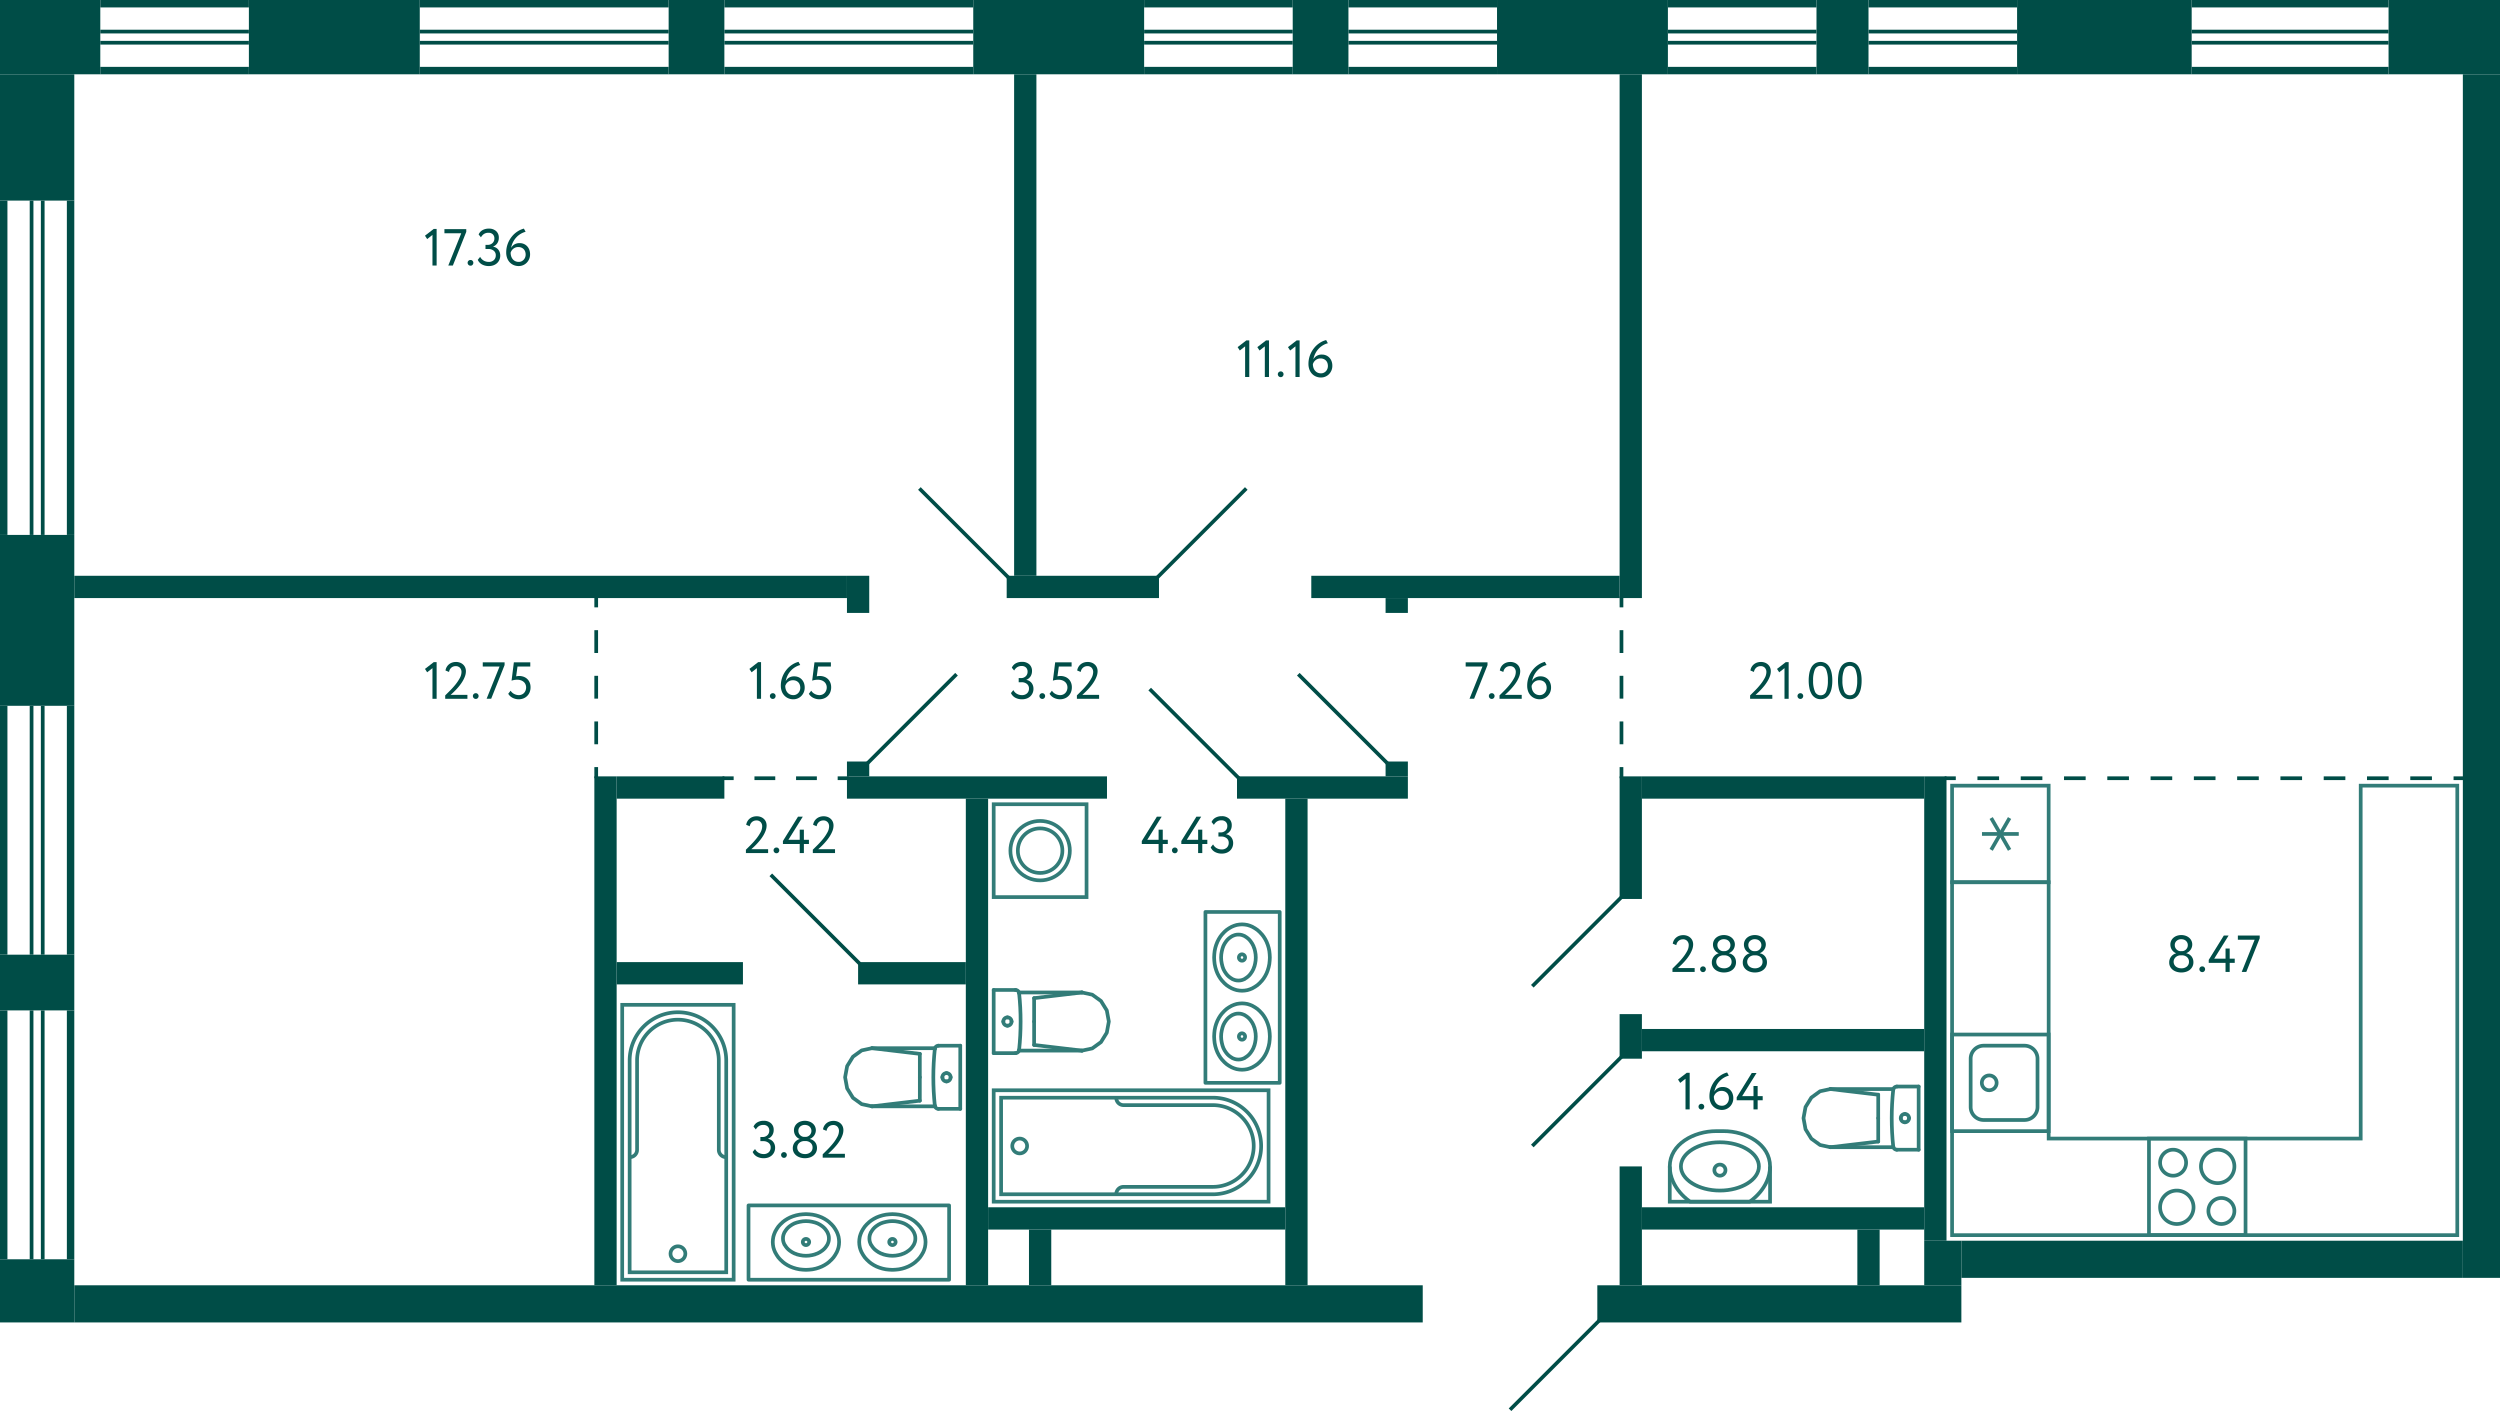 <svg xmlns="http://www.w3.org/2000/svg" width="673" height="380" viewBox="0 0 673 380">
  <title>C-9_5-10fl_4</title>
  <g id="Слой_2" data-name="Слой 2">
    <g id="C-9_5-10fl_4">
      <g id="sant">
        <g>
          <rect x="578.5" y="306.5" width="26" height="26" transform="translate(911 -272) rotate(90)" fill="none" stroke="#327c78" stroke-miterlimit="10"/>
          <path d="M585,310a3,3,0,1,1-3,3,3,3,0,0,1,3-3m0-1a4,4,0,1,0,4,4,4,4,0,0,0-4-4Z" fill="#327c78"/>
          <path d="M598,323a3,3,0,1,1-3,3,3,3,0,0,1,3-3m0-1a4,4,0,1,0,4,4,4,4,0,0,0-4-4Z" fill="#327c78"/>
          <path d="M597,310a4,4,0,1,1-4,4,4,4,0,0,1,4-4m0-1a5,5,0,1,0,5,5,5,5,0,0,0-5-5Z" fill="#327c78"/>
          <path d="M586,321a4,4,0,1,1-4,4,4,4,0,0,1,4-4m0-1a5,5,0,1,0,5,5,5,5,0,0,0-5-5Z" fill="#327c78"/>
        </g>
        <g>
          <rect x="525.5" y="278.5" width="26" height="26" transform="translate(830.001 -247) rotate(90)" fill="none" stroke="#327c78" stroke-miterlimit="10"/>
          <path d="M534,281v1h11a3,3,0,0,1,3,3v13a3,3,0,0,1-3,3H534a3,3,0,0,1-3-3V285a3,3,0,0,1,3-3v-1m0,0a4,4,0,0,0-4,4v13a4,4,0,0,0,4,4h11a4,4,0,0,0,4-4V285a4,4,0,0,0-4-4Z" fill="#327c78"/>
          <circle cx="535.5" cy="291.5" r="2" fill="none" stroke="#327c78" stroke-miterlimit="10"/>
        </g>
        <g>
          <rect x="525.5" y="211.5" width="26" height="26" transform="translate(314 763) rotate(-90)" fill="none" stroke="#327c78" stroke-miterlimit="10"/>
          <line x1="536.025" y1="220.214" x2="540.975" y2="228.787" fill="none" stroke="#327c78" stroke-miterlimit="10"/>
          <line x1="536.025" y1="228.787" x2="540.975" y2="220.214" fill="none" stroke="#327c78" stroke-miterlimit="10"/>
          <line x1="543.45" y1="224.5" x2="533.55" y2="224.5" fill="none" stroke="#327c78" stroke-miterlimit="10"/>
        </g>
        <g>
          <line x1="505.617" y1="301" x2="505.617" y2="294.697" fill="none" stroke="#327c78" stroke-linecap="round" stroke-linejoin="round"/>
          <line x1="516.5" y1="292.5" x2="510.635" y2="292.5" fill="none" stroke="#327c78" stroke-linecap="round" stroke-linejoin="round"/>
          <polyline points="492.729 293.174 489.963 293.769 487.617 295.466 486.05 298.005 485.5 301 486.05 303.995 487.617 306.534 489.963 308.231 492.729 308.826" fill="none" stroke="#327c78" stroke-linecap="round" stroke-linejoin="round"/>
          <line x1="516.5" y1="309.5" x2="510.635" y2="309.5" fill="none" stroke="#327c78" stroke-linecap="round" stroke-linejoin="round"/>
          <polyline points="510.635 292.5 510.455 292.516 510.282 292.565 510.12 292.645 509.976 292.752 509.853 292.884 509.756 293.036 509.689 293.203 509.653 293.379" fill="none" stroke="#327c78" stroke-linecap="round" stroke-linejoin="round"/>
          <line x1="509.698" y1="308.826" x2="492.729" y2="308.826" fill="none" stroke="#327c78" stroke-linecap="round" stroke-linejoin="round"/>
          <polyline points="509.653 293.379 509.478 295.279 509.353 297.182 509.277 299.088 509.252 300.996 509.277 302.903 509.352 304.809 509.477 306.712 509.652 308.612" fill="none" stroke="#327c78" stroke-linecap="round" stroke-linejoin="round"/>
          <line x1="492.75" y1="293.174" x2="505.617" y2="294.697" fill="none" stroke="#327c78" stroke-linecap="round" stroke-linejoin="round"/>
          <line x1="492.75" y1="308.826" x2="505.617" y2="307.303" fill="none" stroke="#327c78" stroke-linecap="round" stroke-linejoin="round"/>
          <line x1="505.617" y1="301" x2="505.617" y2="307.303" fill="none" stroke="#327c78" stroke-linecap="round" stroke-linejoin="round"/>
          <line x1="509.689" y1="293.174" x2="492.729" y2="293.174" fill="none" stroke="#327c78" stroke-linecap="round" stroke-linejoin="round"/>
          <polyline points="509.652 308.612 509.687 308.79 509.753 308.958 509.85 309.112 509.972 309.245 510.117 309.354 510.28 309.434 510.454 309.483 510.635 309.5" fill="none" stroke="#327c78" stroke-linecap="round" stroke-linejoin="round"/>
          <line x1="516.5" y1="292.5" x2="516.5" y2="309.5" fill="none" stroke="#327c78" stroke-linecap="round" stroke-linejoin="round"/>
          <path d="M511.691,301a1.113,1.113,0,0,0,1.108,1.118" fill="none" stroke="#327c78" stroke-linecap="round" stroke-linejoin="round"/>
          <path d="M512.8,299.882A1.113,1.113,0,0,0,511.691,301" fill="none" stroke="#327c78" stroke-linecap="round" stroke-linejoin="round"/>
          <path d="M513.906,301a1.112,1.112,0,0,0-1.107-1.118" fill="none" stroke="#327c78" stroke-linecap="round" stroke-linejoin="round"/>
          <path d="M512.8,302.118A1.112,1.112,0,0,0,513.906,301" fill="none" stroke="#327c78" stroke-linecap="round" stroke-linejoin="round"/>
        </g>
        <g>
          <rect x="267.5" y="216.5" width="25" height="25" fill="none" stroke="#327c78" stroke-miterlimit="10"/>
          <circle cx="280" cy="229" r="8" fill="none" stroke="#327c78" stroke-miterlimit="10"/>
          <circle cx="280" cy="229" r="6" fill="none" stroke="#327c78" stroke-miterlimit="10"/>
        </g>
        <g>
          <circle cx="182.5" cy="337.5" r="2" fill="none" stroke="#327c78" stroke-miterlimit="10"/>
          <path d="M169.5,311.5a1.959,1.959,0,0,0,2-2v-24a11,11,0,0,1,11-11h0a11,11,0,0,1,11,11v24a1.959,1.959,0,0,0,2,2" fill="none" stroke="#327c78" stroke-miterlimit="10"/>
          <rect x="167.5" y="270.5" width="30" height="74" fill="none" stroke="#327c78" stroke-miterlimit="10"/>
          <path d="M182.5,272.5h0a13,13,0,0,1,13,13v57a0,0,0,0,1,0,0h-26a0,0,0,0,1,0,0v-57a13,13,0,0,1,13-13Z" fill="none" stroke="#327c78" stroke-miterlimit="10"/>
        </g>
        <g>
          <circle cx="274.5" cy="308.5" r="2" fill="none" stroke="#327c78" stroke-miterlimit="10"/>
          <path d="M300.5,295.5a1.959,1.959,0,0,0,2,2h24a11,11,0,0,1,11,11h0a11,11,0,0,1-11,11h-24a1.959,1.959,0,0,0-2,2" fill="none" stroke="#327c78" stroke-miterlimit="10"/>
          <rect x="289.5" y="271.5" width="30" height="74" transform="translate(613 4) rotate(90)" fill="none" stroke="#327c78" stroke-miterlimit="10"/>
          <path d="M304.5,273.5h0a13,13,0,0,1,13,13v57a0,0,0,0,1,0,0h-26a0,0,0,0,1,0,0v-57A13,13,0,0,1,304.5,273.5Z" transform="translate(613 4) rotate(90)" fill="none" stroke="#327c78" stroke-miterlimit="10"/>
        </g>
        <polygon points="661.5 332.5 525.5 332.5 525.5 237.5 551.5 237.5 551.5 306.5 635.5 306.5 635.5 211.5 661.5 211.5 661.5 306.5 661.5 306.5 661.5 332.5" fill="none" stroke="#327c78" stroke-miterlimit="10" fill-rule="evenodd"/>
        <g>
          <line x1="278.383" y1="275" x2="278.383" y2="281.303" fill="none" stroke="#327c78" stroke-linecap="round" stroke-linejoin="round"/>
          <line x1="267.5" y1="283.5" x2="273.365" y2="283.5" fill="none" stroke="#327c78" stroke-linecap="round" stroke-linejoin="round"/>
          <polyline points="291.271 282.826 294.037 282.231 296.383 280.534 297.95 277.995 298.5 275 297.95 272.005 296.383 269.466 294.037 267.769 291.271 267.174" fill="none" stroke="#327c78" stroke-linecap="round" stroke-linejoin="round"/>
          <line x1="267.5" y1="266.5" x2="273.365" y2="266.5" fill="none" stroke="#327c78" stroke-linecap="round" stroke-linejoin="round"/>
          <polyline points="273.365 283.5 273.545 283.484 273.718 283.435 273.88 283.355 274.024 283.248 274.147 283.116 274.244 282.964 274.311 282.797 274.347 282.621" fill="none" stroke="#327c78" stroke-linecap="round" stroke-linejoin="round"/>
          <line x1="274.302" y1="267.174" x2="291.271" y2="267.174" fill="none" stroke="#327c78" stroke-linecap="round" stroke-linejoin="round"/>
          <polyline points="274.347 282.621 274.522 280.721 274.647 278.818 274.722 276.912 274.748 275.004 274.723 273.097 274.648 271.191 274.523 269.288 274.348 267.388" fill="none" stroke="#327c78" stroke-linecap="round" stroke-linejoin="round"/>
          <line x1="291.25" y1="282.826" x2="278.383" y2="281.303" fill="none" stroke="#327c78" stroke-linecap="round" stroke-linejoin="round"/>
          <line x1="291.25" y1="267.174" x2="278.383" y2="268.697" fill="none" stroke="#327c78" stroke-linecap="round" stroke-linejoin="round"/>
          <line x1="278.383" y1="275" x2="278.383" y2="268.697" fill="none" stroke="#327c78" stroke-linecap="round" stroke-linejoin="round"/>
          <line x1="274.311" y1="282.826" x2="291.271" y2="282.826" fill="none" stroke="#327c78" stroke-linecap="round" stroke-linejoin="round"/>
          <polyline points="274.348 267.388 274.313 267.21 274.247 267.042 274.15 266.888 274.028 266.755 273.883 266.646 273.72 266.566 273.546 266.517 273.365 266.5" fill="none" stroke="#327c78" stroke-linecap="round" stroke-linejoin="round"/>
          <line x1="267.5" y1="283.5" x2="267.5" y2="266.5" fill="none" stroke="#327c78" stroke-linecap="round" stroke-linejoin="round"/>
          <path d="M272.309,275a1.113,1.113,0,0,0-1.108-1.118" fill="none" stroke="#327c78" stroke-linecap="round" stroke-linejoin="round"/>
          <path d="M271.2,276.118A1.113,1.113,0,0,0,272.309,275" fill="none" stroke="#327c78" stroke-linecap="round" stroke-linejoin="round"/>
          <path d="M270.094,275a1.112,1.112,0,0,0,1.107,1.118" fill="none" stroke="#327c78" stroke-linecap="round" stroke-linejoin="round"/>
          <path d="M271.2,273.882A1.112,1.112,0,0,0,270.094,275" fill="none" stroke="#327c78" stroke-linecap="round" stroke-linejoin="round"/>
        </g>
        <g>
          <line x1="247.617" y1="290" x2="247.617" y2="296.303" fill="none" stroke="#327c78" stroke-linecap="round" stroke-linejoin="round"/>
          <line x1="258.5" y1="298.5" x2="252.635" y2="298.5" fill="none" stroke="#327c78" stroke-linecap="round" stroke-linejoin="round"/>
          <polyline points="234.729 297.826 231.963 297.231 229.617 295.534 228.05 292.995 227.5 290 228.05 287.005 229.617 284.466 231.963 282.769 234.729 282.174" fill="none" stroke="#327c78" stroke-linecap="round" stroke-linejoin="round"/>
          <line x1="258.5" y1="281.5" x2="252.635" y2="281.5" fill="none" stroke="#327c78" stroke-linecap="round" stroke-linejoin="round"/>
          <polyline points="252.635 298.5 252.455 298.484 252.282 298.435 252.12 298.355 251.976 298.248 251.853 298.116 251.756 297.964 251.689 297.797 251.653 297.621" fill="none" stroke="#327c78" stroke-linecap="round" stroke-linejoin="round"/>
          <line x1="251.698" y1="282.174" x2="234.729" y2="282.174" fill="none" stroke="#327c78" stroke-linecap="round" stroke-linejoin="round"/>
          <polyline points="251.653 297.621 251.478 295.721 251.353 293.818 251.277 291.912 251.252 290.004 251.277 288.097 251.352 286.191 251.477 284.288 251.652 282.388" fill="none" stroke="#327c78" stroke-linecap="round" stroke-linejoin="round"/>
          <line x1="234.75" y1="297.826" x2="247.617" y2="296.303" fill="none" stroke="#327c78" stroke-linecap="round" stroke-linejoin="round"/>
          <line x1="234.75" y1="282.174" x2="247.617" y2="283.697" fill="none" stroke="#327c78" stroke-linecap="round" stroke-linejoin="round"/>
          <line x1="247.617" y1="290" x2="247.617" y2="283.697" fill="none" stroke="#327c78" stroke-linecap="round" stroke-linejoin="round"/>
          <line x1="251.689" y1="297.826" x2="234.729" y2="297.826" fill="none" stroke="#327c78" stroke-linecap="round" stroke-linejoin="round"/>
          <polyline points="251.652 282.388 251.687 282.21 251.753 282.042 251.85 281.888 251.972 281.755 252.117 281.646 252.28 281.566 252.454 281.517 252.635 281.5" fill="none" stroke="#327c78" stroke-linecap="round" stroke-linejoin="round"/>
          <line x1="258.5" y1="298.5" x2="258.5" y2="281.5" fill="none" stroke="#327c78" stroke-linecap="round" stroke-linejoin="round"/>
          <path d="M253.691,290a1.113,1.113,0,0,1,1.108-1.118" fill="none" stroke="#327c78" stroke-linecap="round" stroke-linejoin="round"/>
          <path d="M254.8,291.118A1.113,1.113,0,0,1,253.691,290" fill="none" stroke="#327c78" stroke-linecap="round" stroke-linejoin="round"/>
          <path d="M255.906,290a1.112,1.112,0,0,1-1.107,1.118" fill="none" stroke="#327c78" stroke-linecap="round" stroke-linejoin="round"/>
          <path d="M254.8,288.882A1.112,1.112,0,0,1,255.906,290" fill="none" stroke="#327c78" stroke-linecap="round" stroke-linejoin="round"/>
        </g>
        <g>
          <rect x="201.5" y="324.5" width="54" height="20" fill="none" stroke="#327c78" stroke-linecap="round" stroke-linejoin="round"/>
          <polyline points="231.951 337.13 232.349 337.83 232.794 338.483 233.333 339.089 233.918 339.626 233.918 339.649 234.55 340.139 235.252 340.582 235.978 340.956 236.751 341.259 237.594 341.516 238.484 341.702 239.35 341.795 240.24 341.842 241.129 341.795 241.996 341.702 242.885 341.516 243.728 341.259 243.705 341.259 244.477 340.956 245.203 340.582 245.906 340.139 246.538 339.649 246.538 339.626 247.123 339.089 247.662 338.483 248.107 337.83 248.505 337.13 248.505 337.153 248.786 336.477 248.996 335.8 249.113 335.077 249.16 334.354 249.113 333.631 248.996 332.907 248.786 332.231 248.505 331.554 248.107 330.855 247.662 330.201 247.123 329.595 246.538 329.058 246.538 329.035 245.906 328.545 245.203 328.102 244.477 327.729 243.705 327.425 243.728 327.425 242.885 327.169 241.996 326.982 241.129 326.889 240.24 326.842 239.35 326.889 238.484 326.982 237.594 327.169 236.751 327.425 235.978 327.729 235.253 328.102 234.55 328.545 233.918 329.035 233.918 329.058 233.333 329.595 232.794 330.201 232.349 330.855 231.951 331.554 231.67 332.231 231.459 332.907 231.342 333.631 231.296 334.354 231.342 335.077 231.459 335.8 231.67 336.477 231.951 337.153" fill="none" stroke="#327c78" stroke-linecap="round" stroke-linejoin="round"/>
          <polyline points="234.489 335.07 234.786 335.534 235.105 335.955 235.465 336.33 235.868 336.662 236.484 337.082 237.12 337.414 237.799 337.658 237.799 337.68 238.605 337.879 239.411 338.011 240.239 338.056 241.066 338.011 241.872 337.879 242.678 337.68 242.678 337.657 243.357 337.414 243.993 337.082 244.609 336.662 245.012 336.33 245.372 335.954 245.691 335.534 245.988 335.07 245.988 335.092 246.157 334.694 246.306 334.274 246.391 333.831 246.412 333.389 246.391 332.947 246.306 332.504 246.157 332.084 245.988 331.686 245.691 331.221 245.372 330.801 245.012 330.425 244.609 330.093 243.993 329.673 243.357 329.341 242.678 329.098 241.872 328.899 241.066 328.766 240.239 328.722 239.411 328.766 238.605 328.899 237.799 329.098 237.12 329.341 236.484 329.673 235.868 330.093 235.465 330.425 235.105 330.801 234.786 331.221 234.489 331.686 234.468 331.686 234.299 332.084 234.15 332.504 234.065 332.947 234.044 333.389 234.065 333.831 234.15 334.274 234.299 334.694 234.468 335.092" fill="none" stroke="#327c78" stroke-linecap="round" stroke-linejoin="round"/>
          <path d="M239.38,334.347l.021.209.086.188a.867.867,0,0,0,1.546-.084l.065-.209v-.209a.869.869,0,0,0-1.611-.292l-.086.188Z" fill="none" stroke="#327c78" stroke-linecap="round" stroke-linejoin="round"/>
          <polyline points="208.683 337.13 209.081 337.83 209.526 338.483 210.065 339.089 210.65 339.626 210.65 339.649 211.282 340.139 211.985 340.582 212.711 340.956 213.483 341.259 214.326 341.516 215.216 341.702 216.082 341.795 216.972 341.842 217.862 341.795 218.728 341.702 219.618 341.516 220.46 341.259 220.437 341.259 221.21 340.956 221.936 340.582 222.638 340.139 223.27 339.649 223.27 339.626 223.855 339.089 224.394 338.483 224.839 337.83 225.237 337.13 225.237 337.153 225.518 336.477 225.729 335.8 225.846 335.077 225.892 334.354 225.846 333.631 225.729 332.907 225.518 332.231 225.237 331.554 224.839 330.855 224.394 330.201 223.855 329.595 223.27 329.058 223.27 329.035 222.638 328.545 221.936 328.102 221.21 327.729 220.437 327.425 220.46 327.425 219.618 327.169 218.728 326.982 217.862 326.889 216.972 326.842 216.082 326.889 215.216 326.982 214.326 327.169 213.483 327.425 212.711 327.729 211.985 328.102 211.282 328.545 210.65 329.035 210.65 329.058 210.065 329.595 209.526 330.201 209.081 330.855 208.683 331.554 208.402 332.231 208.192 332.907 208.075 333.631 208.028 334.354 208.075 335.077 208.192 335.8 208.402 336.477 208.683 337.153" fill="none" stroke="#327c78" stroke-linecap="round" stroke-linejoin="round"/>
          <polyline points="211.222 335.07 211.519 335.534 211.837 335.954 212.198 336.33 212.601 336.662 213.216 337.082 213.852 337.414 214.531 337.658 214.531 337.68 215.337 337.879 216.143 338.011 216.971 338.056 217.798 338.011 218.604 337.879 219.41 337.68 219.41 337.657 220.089 337.414 220.726 337.082 221.341 336.662 221.744 336.33 222.105 335.954 222.423 335.534 222.72 335.07 222.72 335.092 222.889 334.694 223.038 334.274 223.123 333.831 223.144 333.389 223.123 332.947 223.038 332.504 222.889 332.084 222.72 331.686 222.423 331.221 222.105 330.801 221.744 330.425 221.341 330.093 220.726 329.673 220.089 329.341 219.41 329.098 218.604 328.899 217.798 328.766 216.971 328.722 216.143 328.766 215.337 328.899 214.531 329.098 213.852 329.341 213.216 329.673 212.601 330.093 212.198 330.425 211.837 330.801 211.519 331.221 211.222 331.686 211.2 331.686 211.031 332.084 210.882 332.504 210.797 332.947 210.776 333.389 210.797 333.831 210.882 334.274 211.031 334.694 211.2 335.092" fill="none" stroke="#327c78" stroke-linecap="round" stroke-linejoin="round"/>
          <path d="M216.112,334.347l.022.209.085.188a.867.867,0,0,0,1.546-.084l.065-.209v-.209a.87.87,0,0,0-1.611-.293l-.085.189Z" fill="none" stroke="#327c78" stroke-linecap="round" stroke-linejoin="round"/>
        </g>
        <g>
          <rect x="324.5" y="245.5" width="20" height="46" fill="none" stroke="#327c78" stroke-linecap="round" stroke-linejoin="round"/>
          <polyline points="337.13 266.049 337.83 265.651 338.483 265.206 339.089 264.667 339.626 264.082 339.649 264.082 340.139 263.45 340.582 262.748 340.956 262.022 341.259 261.249 341.516 260.406 341.702 259.516 341.795 258.65 341.842 257.76 341.795 256.871 341.702 256.004 341.516 255.115 341.259 254.272 341.259 254.295 340.956 253.523 340.582 252.797 340.139 252.094 339.649 251.462 339.626 251.462 339.089 250.877 338.483 250.338 337.83 249.893 337.13 249.495 337.153 249.495 336.477 249.214 335.8 249.004 335.077 248.887 334.354 248.84 333.631 248.887 332.907 249.004 332.231 249.214 331.554 249.495 330.855 249.893 330.201 250.338 329.595 250.877 329.058 251.462 329.035 251.462 328.545 252.094 328.102 252.797 327.729 253.523 327.425 254.295 327.425 254.272 327.169 255.115 326.982 256.004 326.889 256.871 326.842 257.76 326.889 258.65 326.982 259.516 327.169 260.406 327.425 261.249 327.729 262.022 328.102 262.748 328.545 263.45 329.035 264.082 329.058 264.082 329.595 264.667 330.201 265.206 330.855 265.651 331.554 266.049 332.231 266.33 332.907 266.541 333.631 266.658 334.354 266.704 335.077 266.658 335.8 266.541 336.477 266.33 337.153 266.049" fill="none" stroke="#327c78" stroke-linecap="round" stroke-linejoin="round"/>
          <polyline points="335.07 263.511 335.534 263.214 335.954 262.895 336.33 262.535 336.662 262.132 337.082 261.516 337.414 260.88 337.658 260.201 337.68 260.201 337.879 259.395 338.011 258.589 338.056 257.761 338.011 256.934 337.879 256.128 337.68 255.322 337.657 255.322 337.414 254.643 337.082 254.007 336.662 253.391 336.33 252.988 335.954 252.628 335.534 252.309 335.07 252.012 335.092 252.012 334.694 251.843 334.274 251.694 333.831 251.609 333.389 251.588 332.947 251.609 332.504 251.694 332.084 251.843 331.686 252.012 331.221 252.309 330.801 252.628 330.425 252.988 330.093 253.391 329.673 254.007 329.341 254.643 329.098 255.322 328.899 256.128 328.766 256.934 328.722 257.761 328.766 258.589 328.899 259.395 329.098 260.201 329.341 260.88 329.673 261.516 330.093 262.132 330.425 262.535 330.801 262.895 331.221 263.214 331.686 263.511 331.686 263.532 332.084 263.701 332.504 263.85 332.947 263.935 333.389 263.956 333.831 263.935 334.274 263.85 334.694 263.701 335.092 263.532" fill="none" stroke="#327c78" stroke-linecap="round" stroke-linejoin="round"/>
          <path d="M334.347,258.62l.209-.021.188-.086a.867.867,0,0,0-.084-1.546l-.209-.065h-.209a.87.87,0,0,0-.293,1.611l.189.086Z" fill="none" stroke="#327c78" stroke-linecap="round" stroke-linejoin="round"/>
          <polyline points="337.13 287.317 337.83 286.919 338.483 286.474 339.089 285.935 339.626 285.35 339.649 285.35 340.139 284.718 340.582 284.015 340.956 283.289 341.259 282.517 341.516 281.674 341.702 280.784 341.795 279.918 341.842 279.028 341.795 278.138 341.702 277.272 341.516 276.382 341.259 275.54 341.259 275.563 340.956 274.79 340.582 274.064 340.139 273.362 339.649 272.73 339.626 272.73 339.089 272.145 338.483 271.606 337.83 271.161 337.13 270.763 337.153 270.763 336.477 270.482 335.8 270.271 335.077 270.154 334.354 270.108 333.631 270.154 332.907 270.271 332.231 270.482 331.554 270.763 330.855 271.161 330.201 271.606 329.595 272.145 329.058 272.73 329.035 272.73 328.545 273.362 328.102 274.064 327.729 274.79 327.425 275.563 327.425 275.54 327.169 276.382 326.982 277.272 326.889 278.138 326.842 279.028 326.889 279.918 326.982 280.784 327.169 281.674 327.425 282.517 327.729 283.289 328.102 284.015 328.545 284.718 329.035 285.35 329.058 285.35 329.595 285.935 330.201 286.474 330.855 286.919 331.554 287.317 332.231 287.598 332.907 287.808 333.631 287.925 334.354 287.972 335.077 287.925 335.8 287.808 336.477 287.598 337.153 287.317" fill="none" stroke="#327c78" stroke-linecap="round" stroke-linejoin="round"/>
          <polyline points="335.07 284.778 335.534 284.481 335.954 284.163 336.33 283.802 336.662 283.399 337.082 282.784 337.414 282.148 337.658 281.469 337.68 281.469 337.879 280.663 338.011 279.857 338.056 279.029 338.011 278.202 337.879 277.396 337.68 276.59 337.657 276.59 337.414 275.911 337.082 275.274 336.662 274.659 336.33 274.256 335.954 273.895 335.534 273.577 335.07 273.28 335.092 273.28 334.694 273.111 334.274 272.962 333.831 272.877 333.389 272.856 332.947 272.877 332.504 272.962 332.084 273.111 331.686 273.28 331.221 273.577 330.801 273.895 330.425 274.256 330.093 274.659 329.673 275.274 329.341 275.911 329.098 276.59 328.899 277.396 328.766 278.202 328.722 279.029 328.766 279.857 328.899 280.663 329.098 281.469 329.341 282.148 329.673 282.784 330.093 283.399 330.425 283.802 330.801 284.163 331.221 284.481 331.686 284.778 331.686 284.8 332.084 284.969 332.504 285.118 332.947 285.203 333.389 285.224 333.831 285.203 334.274 285.118 334.694 284.969 335.092 284.8" fill="none" stroke="#327c78" stroke-linecap="round" stroke-linejoin="round"/>
          <path d="M334.347,279.888l.209-.022.188-.085a.867.867,0,0,0-.084-1.546l-.209-.065h-.209a.87.87,0,0,0-.293,1.611l.189.085Z" fill="none" stroke="#327c78" stroke-linecap="round" stroke-linejoin="round"/>
        </g>
        <g>
          <polyline points="449.5 314 449.5 323.5 476.5 323.5 476.5 314" fill="none" stroke="#327c78" stroke-miterlimit="10"/>
          <path d="M464,304.5h-2c-6,0-12.5,3.5-12.5,9.5s5.5,9.5,5.5,9.5h16s5.5-3.5,5.5-9.5S470,304.5,464,304.5Z" fill="none" stroke="#327c78" stroke-miterlimit="10"/>
          <path d="M463,308c5.421,0,10,2.748,10,6s-4.579,6-10,6-10-2.748-10-6,4.579-6,10-6m0-1c-6.075,0-11,3.134-11,7s4.925,7,11,7,11-3.134,11-7-4.925-7-11-7Z" fill="#327c78"/>
          <circle cx="463" cy="315" r="1.5" fill="none" stroke="#327c78" stroke-miterlimit="10"/>
        </g>
      </g>
      <g id="l">
        <line x1="412.5" y1="265.5" x2="436.5" y2="241.5" fill="none" stroke="#004d47" stroke-miterlimit="10"/>
        <line x1="412.5" y1="308.5" x2="436.5" y2="284.5" fill="none" stroke="#004d47" stroke-miterlimit="10"/>
        <line x1="333.5" y1="209.5" x2="309.5" y2="185.5" fill="none" stroke="#004d47" stroke-miterlimit="10"/>
        <line x1="271.5" y1="155.5" x2="247.5" y2="131.5" fill="none" stroke="#004d47" stroke-miterlimit="10"/>
        <line x1="233.5" y1="205.5" x2="257.5" y2="181.5" fill="none" stroke="#004d47" stroke-miterlimit="10"/>
        <line x1="373.5" y1="205.5" x2="349.5" y2="181.5" fill="none" stroke="#004d47" stroke-miterlimit="10"/>
        <line x1="231.5" y1="259.5" x2="207.5" y2="235.5" fill="none" stroke="#004d47" stroke-miterlimit="10"/>
        <line x1="311.5" y1="155.5" x2="335.5" y2="131.5" fill="none" stroke="#004d47" stroke-miterlimit="10"/>
        <line x1="430.5" y1="355.5" x2="406.5" y2="379.5" fill="none" stroke="#004d47" stroke-miterlimit="10"/>
        <g>
          <line x1="194.5" y1="209.5" x2="197.5" y2="209.5" fill="none" stroke="#004d47" stroke-miterlimit="10"/>
          <line x1="203.1" y1="209.5" x2="222.7" y2="209.5" fill="none" stroke="#004d47" stroke-miterlimit="10" stroke-dasharray="5.6 5.6"/>
          <line x1="225.5" y1="209.5" x2="228.5" y2="209.5" fill="none" stroke="#004d47" stroke-miterlimit="10"/>
        </g>
        <rect x="382" y="355" width="49" height="25" transform="translate(813 735) rotate(180)" fill="none"/>
        <g>
          <line x1="663.5" y1="209.5" x2="660.5" y2="209.5" fill="none" stroke="#004d47" stroke-miterlimit="10"/>
          <line x1="654.674" y1="209.5" x2="529.413" y2="209.5" fill="none" stroke="#004d47" stroke-miterlimit="10" stroke-dasharray="5.826 5.826"/>
          <line x1="526.5" y1="209.5" x2="523.5" y2="209.5" fill="none" stroke="#004d47" stroke-miterlimit="10"/>
        </g>
        <g>
          <line x1="160.5" y1="209.5" x2="160.5" y2="206.5" fill="none" stroke="#004d47" stroke-miterlimit="10"/>
          <line x1="160.5" y1="200.357" x2="160.5" y2="166.571" fill="none" stroke="#004d47" stroke-miterlimit="10" stroke-dasharray="6.143 6.143"/>
          <line x1="160.5" y1="163.5" x2="160.5" y2="160.5" fill="none" stroke="#004d47" stroke-miterlimit="10"/>
        </g>
        <g>
          <line x1="436.5" y1="209.5" x2="436.5" y2="206.5" fill="none" stroke="#004d47" stroke-miterlimit="10"/>
          <line x1="436.5" y1="200.357" x2="436.5" y2="166.571" fill="none" stroke="#004d47" stroke-miterlimit="10" stroke-dasharray="6.143 6.143"/>
          <line x1="436.5" y1="163.5" x2="436.5" y2="160.5" fill="none" stroke="#004d47" stroke-miterlimit="10"/>
        </g>
      </g>
      <g id="s">
        <rect x="20" y="346" width="363" height="10" fill="#004d47"/>
        <rect y="339" width="20" height="17" fill="#004d47"/>
        <rect y="144" width="20" height="46" fill="#004d47"/>
        <rect x="663" y="20" width="10" height="324" fill="#004d47"/>
        <rect x="474" y="302" width="10" height="98" transform="translate(830 -128) rotate(90)" fill="#004d47"/>
        <rect x="590.5" y="271.5" width="10" height="135" transform="translate(934.5 -256.5) rotate(90)" fill="#004d47"/>
        <rect x="333" y="209" width="46" height="6" fill="#004d47"/>
        <rect x="166" y="209" width="29" height="6" transform="translate(361 424) rotate(180)" fill="#004d47"/>
        <rect x="20" y="155" width="208" height="6" fill="#004d47"/>
        <rect x="477" y="174" width="6" height="76" transform="translate(268 692) rotate(-90)" fill="#004d47"/>
        <rect x="643" width="30" height="20" transform="translate(1316 20) rotate(180)" fill="#004d47"/>
        <rect x="273" y="20" width="6" height="135" fill="#004d47"/>
        <rect x="436" y="20" width="6" height="141" fill="#004d47"/>
        <rect x="18" y="54" width="2" height="90" transform="translate(38 198) rotate(180)" fill="#004d47"/>
        <rect y="54" width="2" height="90" transform="translate(2 198) rotate(180)" fill="#004d47"/>
        <rect x="11" y="54" width="1" height="90" transform="translate(23 198) rotate(180)" fill="#004d47"/>
        <rect x="8" y="54" width="1" height="90" transform="translate(17 198) rotate(180)" fill="#004d47"/>
        <rect x="346" y="215" width="6" height="131" fill="#004d47"/>
        <rect x="228" y="209" width="70" height="6" fill="#004d47"/>
        <rect x="166" y="259" width="34" height="6" transform="translate(366 524) rotate(180)" fill="#004d47"/>
        <rect x="231" y="259" width="29" height="6" fill="#004d47"/>
        <rect x="260" y="215" width="6" height="131" fill="#004d47"/>
        <rect x="18" y="272" width="2" height="67" transform="translate(38 611) rotate(180)" fill="#004d47"/>
        <rect y="272" width="2" height="67" transform="translate(2 611) rotate(180)" fill="#004d47"/>
        <rect x="11" y="272" width="1" height="67" transform="translate(23 611) rotate(180)" fill="#004d47"/>
        <rect x="8" y="272" width="1" height="67" transform="translate(17 611) rotate(180)" fill="#004d47"/>
        <rect y="257" width="20" height="15" fill="#004d47"/>
        <rect y="20" width="20" height="34" fill="#004d47"/>
        <rect x="18" y="190" width="2" height="67" transform="translate(38 447) rotate(180)" fill="#004d47"/>
        <rect y="190" width="2" height="67" transform="translate(2 447) rotate(180)" fill="#004d47"/>
        <rect x="11" y="190" width="1" height="67" transform="translate(23 447) rotate(180)" fill="#004d47"/>
        <rect x="8" y="190" width="1" height="67" transform="translate(17 447) rotate(180)" fill="#004d47"/>
        <rect x="275" y="-13" width="20" height="46" transform="translate(275 295) rotate(-90)" fill="#004d47"/>
        <rect x="382" y="-19" width="2" height="40" transform="translate(384 -382) rotate(90)" fill="#004d47"/>
        <rect x="382" y="-1" width="2" height="40" transform="translate(402 -364) rotate(90)" fill="#004d47"/>
        <rect x="382.5" y="-11.5" width="1" height="40" transform="translate(391.5 -374.5) rotate(90)" fill="#004d47"/>
        <rect x="382.5" y="-8.5" width="1" height="40" transform="translate(394.5 -371.5) rotate(90)" fill="#004d47"/>
        <rect x="416" y="-13" width="20" height="46" transform="translate(416 436) rotate(-90)" fill="#004d47"/>
        <rect x="468" y="-19" width="2" height="40" transform="translate(470 -468) rotate(90)" fill="#004d47"/>
        <rect x="468" y="-1" width="2" height="40" transform="translate(488 -450) rotate(90)" fill="#004d47"/>
        <rect x="468.5" y="-11.5" width="1" height="40" transform="translate(477.5 -460.5) rotate(90)" fill="#004d47"/>
        <rect x="468.5" y="-8.5" width="1" height="40" transform="translate(480.5 -457.5) rotate(90)" fill="#004d47"/>
        <rect x="180" width="15" height="20" fill="#004d47"/>
        <rect x="227.5" y="-32.5" width="2" height="67" transform="translate(229.5 -227.5) rotate(90)" fill="#004d47"/>
        <rect x="227.5" y="-14.5" width="2" height="67" transform="translate(247.5 -209.5) rotate(90)" fill="#004d47"/>
        <rect x="228" y="-25" width="1" height="67" transform="translate(237 -220) rotate(90)" fill="#004d47"/>
        <rect x="228" y="-22" width="1" height="67" transform="translate(240 -217) rotate(90)" fill="#004d47"/>
        <rect x="80" y="-13" width="20" height="46" transform="translate(80 100) rotate(-90)" fill="#004d47"/>
        <rect x="145.5" y="-32.5" width="2" height="67" transform="translate(147.5 -145.5) rotate(90)" fill="#004d47"/>
        <rect x="145.5" y="-14.5" width="2" height="67" transform="translate(165.5 -127.5) rotate(90)" fill="#004d47"/>
        <rect x="146" y="-25" width="1" height="67" transform="translate(155 -138) rotate(90)" fill="#004d47"/>
        <rect x="146" y="-22" width="1" height="67" transform="translate(158 -135) rotate(90)" fill="#004d47"/>
        <rect x="348" width="15" height="20" fill="#004d47"/>
        <rect x="327" y="-19" width="2" height="40" transform="translate(329 -327) rotate(90)" fill="#004d47"/>
        <rect x="327" y="-1" width="2" height="40" transform="translate(347 -309) rotate(90)" fill="#004d47"/>
        <rect x="327.5" y="-11.5" width="1" height="40" transform="translate(336.5 -319.5) rotate(90)" fill="#004d47"/>
        <rect x="327.5" y="-8.5" width="1" height="40" transform="translate(339.5 -316.5) rotate(90)" fill="#004d47"/>
        <rect x="486" y="3" width="20" height="14" transform="translate(486 506) rotate(-90)" fill="#004d47"/>
        <rect x="615.5" y="-25.5" width="2" height="53" transform="translate(617.5 -615.5) rotate(90)" fill="#004d47"/>
        <rect x="615.5" y="-7.5" width="2" height="53" transform="translate(635.5 -597.5) rotate(90)" fill="#004d47"/>
        <rect x="616" y="-18" width="1" height="53" transform="translate(625 -608) rotate(90)" fill="#004d47"/>
        <rect x="616" y="-15" width="1" height="53" transform="translate(628 -605) rotate(90)" fill="#004d47"/>
        <rect x="543" width="47" height="20" fill="#004d47"/>
        <rect x="522" y="-19" width="2" height="40" transform="translate(524 -522) rotate(90)" fill="#004d47"/>
        <rect x="522" y="-1" width="2" height="40" transform="translate(542 -504) rotate(90)" fill="#004d47"/>
        <rect x="522.5" y="-11.5" width="1" height="40" transform="translate(531.5 -514.5) rotate(90)" fill="#004d47"/>
        <rect x="522.5" y="-8.5" width="1" height="40" transform="translate(534.5 -511.5) rotate(90)" fill="#004d47"/>
        <rect width="27" height="20" fill="#004d47"/>
        <rect x="27" width="40" height="2" fill="#004d47"/>
        <rect x="27" y="18" width="40" height="2" fill="#004d47"/>
        <rect x="27" y="8" width="40" height="1" fill="#004d47"/>
        <rect x="27" y="11" width="40" height="1" fill="#004d47"/>
        <rect x="160" y="209" width="6" height="137" fill="#004d47"/>
        <rect x="353" y="155" width="83" height="6" fill="#004d47"/>
        <rect x="271" y="155" width="41" height="6" fill="#004d47"/>
        <rect x="436" y="209" width="6" height="33" fill="#004d47"/>
        <rect x="477" y="242" width="6" height="76" transform="translate(200 760) rotate(-90)" fill="#004d47"/>
        <rect x="436" y="273" width="6" height="12" fill="#004d47"/>
        <rect x="436" y="314" width="6" height="32" fill="#004d47"/>
        <rect x="458.5" y="268.5" width="125" height="6" transform="translate(792.5 -249.5) rotate(90)" fill="#004d47"/>
        <rect x="495.5" y="335.5" width="15" height="6" transform="translate(164.5 841.5) rotate(-90)" fill="#004d47"/>
        <rect x="477" y="290" width="6" height="76" transform="translate(152 808) rotate(-90)" fill="#004d47"/>
        <rect x="228" y="155" width="6" height="10" transform="translate(462 320) rotate(180)" fill="#004d47"/>
        <rect x="228" y="205" width="6" height="4" transform="translate(462 414) rotate(180)" fill="#004d47"/>
        <rect x="373" y="161" width="6" height="4" transform="translate(752 326) rotate(180)" fill="#004d47"/>
        <rect x="373" y="205" width="6" height="4" transform="translate(752 414) rotate(180)" fill="#004d47"/>
        <rect x="272.5" y="335.5" width="15" height="6" transform="translate(618.5 58.5) rotate(90)" fill="#004d47"/>
        <rect x="303" y="288" width="6" height="80" transform="translate(634 22) rotate(90)" fill="#004d47"/>
        <rect x="518" y="334" width="10" height="12" transform="translate(1046 680) rotate(180)" fill="#004d47"/>
      </g>
      <g id="t">
        <g>
          <g>
            <path d="M116.755,178.252h.785v9.856h-1.121v-8.246l-1.427,1.12-.588-.91Z" fill="#004d47"/>
            <path d="M119.85,187.2q.6-.588,1.358-1.351a20.3,20.3,0,0,0,1.428-1.6,11.3,11.3,0,0,0,1.134-1.7,3.484,3.484,0,0,0,.462-1.645,1.654,1.654,0,0,0-.4-1.12,1.5,1.5,0,0,0-1.2-.462,1.76,1.76,0,0,0-1.092.385,1.861,1.861,0,0,0-.658,1.183l-.952-.392a2.621,2.621,0,0,1,.343-.973,2.66,2.66,0,0,1,.63-.721,2.692,2.692,0,0,1,.84-.448,3.157,3.157,0,0,1,.987-.154,3.006,3.006,0,0,1,1.19.217,2.548,2.548,0,0,1,.84.567,2.25,2.25,0,0,1,.5.791,2.622,2.622,0,0,1,.161.9,4.015,4.015,0,0,1-.252,1.379,7.732,7.732,0,0,1-.644,1.344,11.046,11.046,0,0,1-.868,1.239q-.477.588-.938,1.071t-.84.833q-.378.35-.574.518h4.522v1.05H119.85Z" fill="#004d47"/>
            <path d="M127.3,187.352a.73.73,0,0,1,.217-.511.758.758,0,0,1,.581-.231.685.685,0,0,1,.531.231.741.741,0,0,1,.211.511.815.815,0,0,1-.211.56.675.675,0,0,1-.531.238.745.745,0,0,1-.581-.238A.8.8,0,0,1,127.3,187.352Z" fill="#004d47"/>
            <path d="M129.957,178.308h5.88v.728l-3.612,9.072h-1.232l3.486-8.68h-4.522Z" fill="#004d47"/>
            <path d="M138.329,178.308h4.424v1.12h-3.444l-.364,2.646a2.883,2.883,0,0,1,.364-.07,3.119,3.119,0,0,1,.42-.028,3.541,3.541,0,0,1,1.239.21,2.779,2.779,0,0,1,.98.609,2.808,2.808,0,0,1,.644.959,3.275,3.275,0,0,1,.231,1.26,3.486,3.486,0,0,1-.252,1.358,2.942,2.942,0,0,1-1.715,1.659,3.483,3.483,0,0,1-1.225.217,3.694,3.694,0,0,1-1.582-.364,2.971,2.971,0,0,1-.693-.462,2.745,2.745,0,0,1-.539-.658l.644-.826a2.342,2.342,0,0,0,.98.889,2.755,2.755,0,0,0,1.218.3,1.986,1.986,0,0,0,.784-.154,1.825,1.825,0,0,0,.623-.427,2.046,2.046,0,0,0,.413-.658,2.219,2.219,0,0,0,.154-.833,2.028,2.028,0,0,0-.168-.819,1.865,1.865,0,0,0-.476-.658,2.3,2.3,0,0,0-.749-.434,2.87,2.87,0,0,0-.987-.161,4.952,4.952,0,0,0-.875.077,3.407,3.407,0,0,0-.665.175Z" fill="#004d47"/>
          </g>
          <g>
            <path d="M116.755,61.628h.785v9.856h-1.121V63.238l-1.427,1.12-.588-.91Z" fill="#004d47"/>
            <path d="M119.64,61.684h5.88v.728l-3.612,9.072h-1.232l3.486-8.68H119.64Z" fill="#004d47"/>
            <path d="M125.884,70.728a.73.73,0,0,1,.217-.511.758.758,0,0,1,.581-.231.685.685,0,0,1,.531.231.741.741,0,0,1,.211.511.815.815,0,0,1-.211.56.675.675,0,0,1-.531.238.745.745,0,0,1-.581-.238A.8.8,0,0,1,125.884,70.728Z" fill="#004d47"/>
            <path d="M131.582,71.624a3.715,3.715,0,0,1-1.807-.427,2.638,2.638,0,0,1-1.161-1.253l.643-.8a2.417,2.417,0,0,0,.98,1.022,2.683,2.683,0,0,0,1.3.336,1.933,1.933,0,0,0,1.428-.5,1.71,1.71,0,0,0,.5-1.26,1.528,1.528,0,0,0-.56-1.253,2.217,2.217,0,0,0-1.442-.455h-.77v-1.12h.7a1.647,1.647,0,0,0,.63-.126,1.827,1.827,0,0,0,.547-.343,1.6,1.6,0,0,0,.378-.532,1.693,1.693,0,0,0,.14-.693,1.524,1.524,0,0,0-.421-1.141,1.6,1.6,0,0,0-1.175-.413,2.131,2.131,0,0,0-1.211.322,2.555,2.555,0,0,0-.806.9l-.629-.77A2.445,2.445,0,0,1,129.9,61.95a3.342,3.342,0,0,1,1.681-.406,2.834,2.834,0,0,1,1.966.658,2.315,2.315,0,0,1,.736,1.82,2.61,2.61,0,0,1-.386,1.414,2.4,2.4,0,0,1-1.141.938v.042a2.126,2.126,0,0,1,.812.287,2.2,2.2,0,0,1,.6.539,2.381,2.381,0,0,1,.371.714,2.683,2.683,0,0,1,.126.826,2.828,2.828,0,0,1-.239,1.183,2.65,2.65,0,0,1-.651.9,2.844,2.844,0,0,1-.973.567A3.65,3.65,0,0,1,131.582,71.624Z" fill="#004d47"/>
            <path d="M136.271,68.012a6.615,6.615,0,0,1,.441-2.457,7.006,7.006,0,0,1,1.134-1.939,6.493,6.493,0,0,1,1.533-1.351,5.634,5.634,0,0,1,1.652-.721l.462.854a5.082,5.082,0,0,0-1.288.532,5.234,5.234,0,0,0-1.155.91,5.621,5.621,0,0,0-.91,1.274,5.686,5.686,0,0,0-.553,1.638,2.486,2.486,0,0,1,.861-.931,2.6,2.6,0,0,1,1.449-.371,2.815,2.815,0,0,1,1.113.217,2.625,2.625,0,0,1,.889.616,2.82,2.82,0,0,1,.588.952,3.427,3.427,0,0,1,.21,1.225,3.163,3.163,0,0,1-.938,2.3,2.992,2.992,0,0,1-.966.637,2.93,2.93,0,0,1-1.12.224,3.41,3.41,0,0,1-1.456-.294,3.212,3.212,0,0,1-1.064-.784A3.343,3.343,0,0,1,136.5,69.4,4.283,4.283,0,0,1,136.271,68.012Zm1.19,0a3.181,3.181,0,0,0,.14.952,2.424,2.424,0,0,0,.413.791,1.973,1.973,0,0,0,.686.546,2.142,2.142,0,0,0,.959.2,1.7,1.7,0,0,0,.742-.161,1.89,1.89,0,0,0,.581-.427,1.95,1.95,0,0,0,.385-.623,2.041,2.041,0,0,0,.14-.749,2.507,2.507,0,0,0-.126-.8A1.772,1.772,0,0,0,141,67.1a1.82,1.82,0,0,0-.623-.434,2.149,2.149,0,0,0-.86-.161,2.051,2.051,0,0,0-.778.14,2.256,2.256,0,0,0-.6.357,2.016,2.016,0,0,0-.427.49A2.547,2.547,0,0,0,137.461,68.012Z" fill="#004d47"/>
          </g>
          <g>
            <path d="M394.558,178.308h5.88v.728l-3.612,9.072h-1.232l3.486-8.68h-4.522Z" fill="#004d47"/>
            <path d="M400.8,187.352a.73.73,0,0,1,.217-.511.758.758,0,0,1,.581-.231.685.685,0,0,1,.531.231.745.745,0,0,1,.211.511.82.82,0,0,1-.211.56.675.675,0,0,1-.531.238.745.745,0,0,1-.581-.238A.8.8,0,0,1,400.8,187.352Z" fill="#004d47"/>
            <path d="M403.671,187.2q.6-.588,1.358-1.351a20.311,20.311,0,0,0,1.429-1.6,11.22,11.22,0,0,0,1.133-1.7,3.486,3.486,0,0,0,.463-1.645,1.655,1.655,0,0,0-.4-1.12,1.492,1.492,0,0,0-1.2-.462,1.758,1.758,0,0,0-1.092.385,1.857,1.857,0,0,0-.658,1.183l-.953-.392a2.645,2.645,0,0,1,.974-1.694,2.7,2.7,0,0,1,.839-.448,3.168,3.168,0,0,1,.988-.154,3.006,3.006,0,0,1,1.19.217,2.543,2.543,0,0,1,.839.567,2.239,2.239,0,0,1,.5.791,2.646,2.646,0,0,1,.161.9,4.015,4.015,0,0,1-.252,1.379,7.732,7.732,0,0,1-.644,1.344,10.925,10.925,0,0,1-.869,1.239q-.476.588-.937,1.071c-.309.322-.588.6-.84.833s-.444.406-.575.518h4.522v1.05h-5.978Z" fill="#004d47"/>
            <path d="M411.12,184.636a6.615,6.615,0,0,1,.441-2.457,6.979,6.979,0,0,1,1.133-1.939,6.478,6.478,0,0,1,1.534-1.351,5.629,5.629,0,0,1,1.651-.721l.462.854a5.133,5.133,0,0,0-1.288.532,5.257,5.257,0,0,0-1.155.91,5.6,5.6,0,0,0-1.462,2.912,2.475,2.475,0,0,1,.86-.931,2.6,2.6,0,0,1,1.45-.371,2.81,2.81,0,0,1,1.112.217,2.629,2.629,0,0,1,.89.616,2.818,2.818,0,0,1,.587.952,3.405,3.405,0,0,1,.21,1.225,3.153,3.153,0,0,1-.938,2.3,2.971,2.971,0,0,1-.965.637,2.939,2.939,0,0,1-1.121.224,3.41,3.41,0,0,1-1.456-.294A3.233,3.233,0,0,1,412,187.17a3.343,3.343,0,0,1-.658-1.148A4.283,4.283,0,0,1,411.12,184.636Zm1.19,0a3.181,3.181,0,0,0,.139.952,2.424,2.424,0,0,0,.413.791,1.973,1.973,0,0,0,.686.546,2.145,2.145,0,0,0,.959.2,1.706,1.706,0,0,0,.743-.161,1.9,1.9,0,0,0,.581-.427,1.966,1.966,0,0,0,.384-.623,2.021,2.021,0,0,0,.14-.749,2.507,2.507,0,0,0-.126-.8,1.756,1.756,0,0,0-.377-.651,1.82,1.82,0,0,0-.623-.434,2.157,2.157,0,0,0-.861-.161,2.051,2.051,0,0,0-.778.14,2.256,2.256,0,0,0-.6.357,1.99,1.99,0,0,0-.426.49A2.448,2.448,0,0,0,412.31,184.636Z" fill="#004d47"/>
          </g>
          <g>
            <path d="M275.12,188.248a3.715,3.715,0,0,1-1.807-.427,2.638,2.638,0,0,1-1.161-1.253l.643-.8a2.417,2.417,0,0,0,.98,1.022,2.683,2.683,0,0,0,1.3.336,1.933,1.933,0,0,0,1.428-.5,1.71,1.71,0,0,0,.5-1.26,1.528,1.528,0,0,0-.56-1.253,2.217,2.217,0,0,0-1.442-.455h-.77v-1.12h.7a1.646,1.646,0,0,0,.629-.126,1.827,1.827,0,0,0,.547-.343,1.6,1.6,0,0,0,.378-.532,1.693,1.693,0,0,0,.14-.693,1.524,1.524,0,0,0-.421-1.141,1.6,1.6,0,0,0-1.175-.413,2.139,2.139,0,0,0-1.211.322,2.543,2.543,0,0,0-.805.9l-.63-.77a2.445,2.445,0,0,1,1.049-1.162,3.345,3.345,0,0,1,1.681-.406,2.834,2.834,0,0,1,1.966.658,2.315,2.315,0,0,1,.736,1.82,2.618,2.618,0,0,1-.385,1.414A2.412,2.412,0,0,1,276.3,183v.042a2.12,2.12,0,0,1,.812.287,2.2,2.2,0,0,1,.6.539,2.381,2.381,0,0,1,.371.714,2.683,2.683,0,0,1,.126.826,2.828,2.828,0,0,1-.239,1.183,2.661,2.661,0,0,1-.65.9,2.858,2.858,0,0,1-.974.567A3.65,3.65,0,0,1,275.12,188.248Z" fill="#004d47"/>
            <path d="M279.81,187.352a.729.729,0,0,1,.216-.511.761.761,0,0,1,.581-.231.686.686,0,0,1,.532.231.745.745,0,0,1,.211.511.82.82,0,0,1-.211.56.676.676,0,0,1-.532.238.748.748,0,0,1-.581-.238A.8.8,0,0,1,279.81,187.352Z" fill="#004d47"/>
            <path d="M284.051,178.308h4.424v1.12h-3.444l-.364,2.646a2.883,2.883,0,0,1,.364-.07,3.13,3.13,0,0,1,.42-.028,3.537,3.537,0,0,1,1.239.21,2.779,2.779,0,0,1,.98.609,2.808,2.808,0,0,1,.644.959,3.275,3.275,0,0,1,.231,1.26,3.486,3.486,0,0,1-.252,1.358,2.942,2.942,0,0,1-1.715,1.659,3.482,3.482,0,0,1-1.224.217,3.694,3.694,0,0,1-1.583-.364,2.992,2.992,0,0,1-.693-.462,2.718,2.718,0,0,1-.538-.658l.643-.826a2.342,2.342,0,0,0,.98.889,2.755,2.755,0,0,0,1.218.3,2,2,0,0,0,.785-.154,1.831,1.831,0,0,0,.622-.427,2.029,2.029,0,0,0,.413-.658,2.219,2.219,0,0,0,.154-.833,2.044,2.044,0,0,0-.167-.819,1.868,1.868,0,0,0-.477-.658,2.3,2.3,0,0,0-.749-.434,2.87,2.87,0,0,0-.987-.161,4.952,4.952,0,0,0-.875.077,3.375,3.375,0,0,0-.664.175Z" fill="#004d47"/>
            <path d="M289.9,187.2q.6-.588,1.358-1.351a20.1,20.1,0,0,0,1.428-1.6,11.154,11.154,0,0,0,1.134-1.7,3.486,3.486,0,0,0,.463-1.645,1.655,1.655,0,0,0-.4-1.12,1.493,1.493,0,0,0-1.2-.462,1.758,1.758,0,0,0-1.091.385,1.862,1.862,0,0,0-.659,1.183l-.952-.392a2.622,2.622,0,0,1,.344-.973,2.674,2.674,0,0,1,.629-.721,2.714,2.714,0,0,1,.84-.448,3.168,3.168,0,0,1,.988-.154,3.006,3.006,0,0,1,1.19.217,2.554,2.554,0,0,1,.839.567,2.222,2.222,0,0,1,.5.791,2.623,2.623,0,0,1,.162.9,4.015,4.015,0,0,1-.252,1.379,7.732,7.732,0,0,1-.644,1.344,10.925,10.925,0,0,1-.869,1.239q-.476.588-.938,1.071t-.839.833q-.378.35-.575.518h4.522v1.05H289.9Z" fill="#004d47"/>
          </g>
          <g>
            <path d="M471.132,187.2q.6-.588,1.358-1.351a20.3,20.3,0,0,0,1.428-1.6,11.229,11.229,0,0,0,1.134-1.7,3.484,3.484,0,0,0,.462-1.645,1.654,1.654,0,0,0-.4-1.12,1.5,1.5,0,0,0-1.2-.462,1.76,1.76,0,0,0-1.092.385,1.866,1.866,0,0,0-.658,1.183l-.952-.392a2.621,2.621,0,0,1,.343-.973,2.66,2.66,0,0,1,.63-.721,2.692,2.692,0,0,1,.84-.448,3.157,3.157,0,0,1,.987-.154,3.006,3.006,0,0,1,1.19.217,2.548,2.548,0,0,1,.84.567,2.236,2.236,0,0,1,.5.791,2.622,2.622,0,0,1,.161.9,4.015,4.015,0,0,1-.252,1.379,7.732,7.732,0,0,1-.644,1.344,11.046,11.046,0,0,1-.868,1.239q-.476.588-.938,1.071t-.84.833q-.378.35-.574.518h4.522v1.05h-5.978Z" fill="#004d47"/>
            <path d="M480.722,178.252h.784v9.856h-1.12v-8.246l-1.428,1.12-.588-.91Z" fill="#004d47"/>
            <path d="M483.886,187.352a.73.73,0,0,1,.217-.511.759.759,0,0,1,.581-.231.689.689,0,0,1,.532.231.744.744,0,0,1,.21.511.819.819,0,0,1-.21.56.679.679,0,0,1-.532.238.747.747,0,0,1-.581-.238A.8.8,0,0,1,483.886,187.352Z" fill="#004d47"/>
            <path d="M486.9,183.208a10.362,10.362,0,0,1,.182-2.023,5.021,5.021,0,0,1,.573-1.582,2.948,2.948,0,0,1,1-1.036,2.932,2.932,0,0,1,2.855,0,2.885,2.885,0,0,1,.987,1.036,5.253,5.253,0,0,1,.575,1.582,10.116,10.116,0,0,1,.188,2.023,10.473,10.473,0,0,1-.182,2.03,5.035,5.035,0,0,1-.567,1.582,2.913,2.913,0,0,1-.98,1.029,2.633,2.633,0,0,1-1.42.371,2.7,2.7,0,0,1-1.435-.371,2.924,2.924,0,0,1-1-1.029,5.04,5.04,0,0,1-.582-1.582A10.15,10.15,0,0,1,486.9,183.208Zm1.189,0a7.11,7.11,0,0,0,.483,2.933,1.6,1.6,0,0,0,1.534,1.029,1.546,1.546,0,0,0,1.511-1.029,7.58,7.58,0,0,0,.449-2.933,7.385,7.385,0,0,0-.462-2.933,1.647,1.647,0,0,0-3.059.014A7.49,7.49,0,0,0,488.085,183.208Z" fill="#004d47"/>
            <path d="M494.792,183.208a10.362,10.362,0,0,1,.182-2.023,5.021,5.021,0,0,1,.573-1.582,2.948,2.948,0,0,1,.995-1.036,2.932,2.932,0,0,1,2.855,0,2.885,2.885,0,0,1,.987,1.036,5.226,5.226,0,0,1,.574,1.582,10.04,10.04,0,0,1,.189,2.023,10.473,10.473,0,0,1-.182,2.03,5.035,5.035,0,0,1-.567,1.582,2.913,2.913,0,0,1-.98,1.029,2.633,2.633,0,0,1-1.42.371,2.7,2.7,0,0,1-1.435-.371,2.924,2.924,0,0,1-1-1.029,5.04,5.04,0,0,1-.582-1.582A10.15,10.15,0,0,1,494.792,183.208Zm1.189,0a7.11,7.11,0,0,0,.483,2.933A1.6,1.6,0,0,0,498,187.17a1.546,1.546,0,0,0,1.511-1.029,7.58,7.58,0,0,0,.449-2.933,7.385,7.385,0,0,0-.462-2.933,1.647,1.647,0,0,0-3.059.014A7.49,7.49,0,0,0,495.981,183.208Z" fill="#004d47"/>
          </g>
          <g>
            <path d="M587.215,261.79a4.266,4.266,0,0,1-1.253-.182,3.192,3.192,0,0,1-1.043-.532,2.6,2.6,0,0,1-.707-.84,2.357,2.357,0,0,1-.259-1.12,2.5,2.5,0,0,1,.511-1.582,2.536,2.536,0,0,1,1.337-.9V256.6a2.039,2.039,0,0,1-.6-.336,2.466,2.466,0,0,1-.819-1.2,2.609,2.609,0,0,1-.119-.784,2.374,2.374,0,0,1,.231-1.05,2.447,2.447,0,0,1,.63-.812,2.863,2.863,0,0,1,.931-.518,3.69,3.69,0,0,1,2.289,0,2.943,2.943,0,0,1,.945.518,2.4,2.4,0,0,1,.637.812,2.374,2.374,0,0,1,.231,1.05,2.517,2.517,0,0,1-1.61,2.31v.042a2.273,2.273,0,0,1,1.771,1.5,2.673,2.673,0,0,1,.147.9,2.559,2.559,0,0,1-.259,1.169,2.639,2.639,0,0,1-.7.868,3.031,3.031,0,0,1-1.036.539A4.276,4.276,0,0,1,587.215,261.79Zm-.14-4.62a2.17,2.17,0,0,0-.742.126,1.922,1.922,0,0,0-.616.357,1.682,1.682,0,0,0-.42.553,1.6,1.6,0,0,0-.154.7,1.641,1.641,0,0,0,.154.707,1.615,1.615,0,0,0,.427.56,2.055,2.055,0,0,0,.651.364,2.489,2.489,0,0,0,.826.133,2.239,2.239,0,0,0,1.512-.483,1.609,1.609,0,0,0,.56-1.281,1.7,1.7,0,0,0-.154-.742,1.6,1.6,0,0,0-.413-.539,1.881,1.881,0,0,0-.6-.336,2.168,2.168,0,0,0-.721-.119Zm.322-1.12a1.465,1.465,0,0,0,.595-.126,1.638,1.638,0,0,0,.5-.343,1.6,1.6,0,0,0,.343-.511,1.582,1.582,0,0,0,.126-.63,1.528,1.528,0,0,0-.147-.679,1.624,1.624,0,0,0-.385-.511,1.569,1.569,0,0,0-.567-.315,2.224,2.224,0,0,0-.679-.1,1.825,1.825,0,0,0-1.232.434,1.471,1.471,0,0,0-.5,1.176,1.582,1.582,0,0,0,.126.63,1.541,1.541,0,0,0,.35.511,1.739,1.739,0,0,0,.5.343,1.45,1.45,0,0,0,.6.126Z" fill="#004d47"/>
            <path d="M592.073,260.894a.73.73,0,0,1,.217-.511.758.758,0,0,1,.581-.231.685.685,0,0,1,.531.231.745.745,0,0,1,.211.511.82.82,0,0,1-.211.56.675.675,0,0,1-.531.238.745.745,0,0,1-.581-.238A.8.8,0,0,1,592.073,260.894Z" fill="#004d47"/>
            <path d="M599.114,259.2h-4.522v-.8l4.06-6.552h1.288l-3.877,6.23h3.051v-2.73h1.12v2.73h1.358v1.12h-1.358v2.45h-1.12Z" fill="#004d47"/>
            <path d="M602.433,251.85h5.88v.728L604.7,261.65h-1.232l3.486-8.68h-4.522Z" fill="#004d47"/>
          </g>
          <g>
            <path d="M335.521,91.628h.784v9.856h-1.12V93.238l-1.428,1.12-.588-.91Z" fill="#004d47"/>
            <path d="M340.827,91.628h.784v9.856h-1.12V93.238l-1.428,1.12-.588-.91Z" fill="#004d47"/>
            <path d="M343.991,100.728a.73.73,0,0,1,.217-.511.758.758,0,0,1,.581-.231.685.685,0,0,1,.531.231.745.745,0,0,1,.211.511.82.82,0,0,1-.211.56.675.675,0,0,1-.531.238.745.745,0,0,1-.581-.238A.8.8,0,0,1,343.991,100.728Z" fill="#004d47"/>
            <path d="M349.072,91.628h.784v9.856h-1.12V93.238l-1.427,1.12-.588-.91Z" fill="#004d47"/>
            <path d="M352.237,98.012a6.615,6.615,0,0,1,.441-2.457,7.006,7.006,0,0,1,1.134-1.939,6.473,6.473,0,0,1,1.533-1.351A5.622,5.622,0,0,1,357,91.544l.461.854a5.1,5.1,0,0,0-1.288.532,5.229,5.229,0,0,0-1.154.91,5.624,5.624,0,0,0-.911,1.274,5.716,5.716,0,0,0-.552,1.638,2.486,2.486,0,0,1,.861-.931,2.6,2.6,0,0,1,1.449-.371,2.815,2.815,0,0,1,1.113.217,2.635,2.635,0,0,1,.889.616,2.82,2.82,0,0,1,.588.952,3.427,3.427,0,0,1,.21,1.225,3.193,3.193,0,0,1-.259,1.309,3.232,3.232,0,0,1-.679.994,2.992,2.992,0,0,1-.966.637,2.934,2.934,0,0,1-1.12.224,3.407,3.407,0,0,1-1.456-.294,3.212,3.212,0,0,1-1.064-.784,3.329,3.329,0,0,1-.659-1.148A4.283,4.283,0,0,1,352.237,98.012Zm1.19,0a3.181,3.181,0,0,0,.139.952,2.443,2.443,0,0,0,.413.791,1.977,1.977,0,0,0,.687.546,2.139,2.139,0,0,0,.959.2,1.7,1.7,0,0,0,.742-.161,1.9,1.9,0,0,0,.581-.427,1.986,1.986,0,0,0,.385-.623,2.041,2.041,0,0,0,.14-.749,2.507,2.507,0,0,0-.126-.8,1.772,1.772,0,0,0-.378-.651,1.82,1.82,0,0,0-.623-.434,2.157,2.157,0,0,0-.861-.161,2.042,2.042,0,0,0-.777.14,2.246,2.246,0,0,0-.6.357,2.033,2.033,0,0,0-.426.49A2.448,2.448,0,0,0,353.427,98.012Z" fill="#004d47"/>
          </g>
          <g>
            <path d="M311.894,227.2h-4.522v-.8l4.06-6.552h1.288l-3.878,6.23h3.052v-2.73h1.12v2.73h1.358v1.12h-1.358v2.45h-1.12Z" fill="#004d47"/>
            <path d="M315.492,228.894a.73.73,0,0,1,.217-.511.759.759,0,0,1,.581-.231.689.689,0,0,1,.532.231.744.744,0,0,1,.21.511.819.819,0,0,1-.21.56.679.679,0,0,1-.532.238.747.747,0,0,1-.581-.238A.8.8,0,0,1,315.492,228.894Z" fill="#004d47"/>
            <path d="M322.534,227.2h-4.522v-.8l4.06-6.552h1.288l-3.878,6.23h3.052v-2.73h1.12v2.73h1.358v1.12h-1.358v2.45h-1.12Z" fill="#004d47"/>
            <path d="M328.89,229.79a3.715,3.715,0,0,1-1.807-.427,2.638,2.638,0,0,1-1.161-1.253l.643-.8a2.417,2.417,0,0,0,.98,1.022,2.683,2.683,0,0,0,1.3.336,1.933,1.933,0,0,0,1.428-.5,1.71,1.71,0,0,0,.5-1.26,1.528,1.528,0,0,0-.56-1.253,2.217,2.217,0,0,0-1.442-.455h-.77v-1.12h.7a1.646,1.646,0,0,0,.629-.126,1.827,1.827,0,0,0,.547-.343,1.6,1.6,0,0,0,.378-.532,1.693,1.693,0,0,0,.14-.693,1.524,1.524,0,0,0-.421-1.141,1.6,1.6,0,0,0-1.175-.413,2.133,2.133,0,0,0-1.211.322,2.543,2.543,0,0,0-.805.9l-.63-.77a2.445,2.445,0,0,1,1.049-1.162,3.345,3.345,0,0,1,1.681-.406,2.834,2.834,0,0,1,1.966.658,2.315,2.315,0,0,1,.736,1.82,2.618,2.618,0,0,1-.385,1.414,2.412,2.412,0,0,1-1.142.938v.042a2.12,2.12,0,0,1,.812.287,2.2,2.2,0,0,1,.6.539,2.381,2.381,0,0,1,.371.714,2.683,2.683,0,0,1,.126.826,2.828,2.828,0,0,1-.239,1.183,2.661,2.661,0,0,1-.65.9,2.858,2.858,0,0,1-.974.567A3.65,3.65,0,0,1,328.89,229.79Z" fill="#004d47"/>
          </g>
          <g>
            <path d="M205.583,311.79a3.715,3.715,0,0,1-1.807-.427,2.638,2.638,0,0,1-1.161-1.253l.643-.8a2.417,2.417,0,0,0,.98,1.022,2.683,2.683,0,0,0,1.3.336,1.933,1.933,0,0,0,1.428-.5,1.71,1.71,0,0,0,.5-1.26,1.528,1.528,0,0,0-.56-1.253,2.217,2.217,0,0,0-1.442-.455h-.77v-1.12h.7a1.647,1.647,0,0,0,.63-.126,1.84,1.84,0,0,0,.547-.343,1.6,1.6,0,0,0,.378-.532,1.693,1.693,0,0,0,.14-.693,1.524,1.524,0,0,0-.421-1.141,1.6,1.6,0,0,0-1.175-.413,2.131,2.131,0,0,0-1.211.322,2.555,2.555,0,0,0-.806.9l-.629-.77a2.445,2.445,0,0,1,1.049-1.162,3.34,3.34,0,0,1,1.681-.406,2.834,2.834,0,0,1,1.966.658,2.315,2.315,0,0,1,.736,1.82,2.61,2.61,0,0,1-.386,1.414,2.4,2.4,0,0,1-1.141.938v.042a2.126,2.126,0,0,1,.812.287,2.2,2.2,0,0,1,.6.539,2.381,2.381,0,0,1,.371.714,2.683,2.683,0,0,1,.126.826,2.828,2.828,0,0,1-.239,1.183,2.65,2.65,0,0,1-.651.9,2.844,2.844,0,0,1-.973.567A3.65,3.65,0,0,1,205.583,311.79Z" fill="#004d47"/>
            <path d="M210.272,310.894a.73.73,0,0,1,.217-.511.761.761,0,0,1,.581-.231.687.687,0,0,1,.532.231.745.745,0,0,1,.211.511.82.82,0,0,1-.211.56.677.677,0,0,1-.532.238.748.748,0,0,1-.581-.238A.8.8,0,0,1,210.272,310.894Z" fill="#004d47"/>
            <path d="M216.684,311.79a4.276,4.276,0,0,1-1.253-.182,3.192,3.192,0,0,1-1.043-.532,2.6,2.6,0,0,1-.707-.84,2.357,2.357,0,0,1-.259-1.12,2.5,2.5,0,0,1,.511-1.582,2.536,2.536,0,0,1,1.337-.9V306.6a2.039,2.039,0,0,1-.6-.336,2.466,2.466,0,0,1-.819-1.2,2.609,2.609,0,0,1-.119-.784,2.374,2.374,0,0,1,.231-1.05,2.447,2.447,0,0,1,.63-.812,2.863,2.863,0,0,1,.931-.518,3.69,3.69,0,0,1,2.289,0,2.943,2.943,0,0,1,.945.518,2.4,2.4,0,0,1,.637.812,2.374,2.374,0,0,1,.231,1.05,2.517,2.517,0,0,1-1.61,2.31v.042a2.285,2.285,0,0,1,1.365.784,2.307,2.307,0,0,1,.406.721,2.673,2.673,0,0,1,.147.9,2.546,2.546,0,0,1-.259,1.169,2.639,2.639,0,0,1-.7.868,3.031,3.031,0,0,1-1.036.539A4.266,4.266,0,0,1,216.684,311.79Zm-.14-4.62a2.174,2.174,0,0,0-.742.126,1.922,1.922,0,0,0-.616.357,1.7,1.7,0,0,0-.42.553,1.612,1.612,0,0,0-.154.7,1.656,1.656,0,0,0,.154.707,1.627,1.627,0,0,0,.427.56,2.055,2.055,0,0,0,.651.364,2.493,2.493,0,0,0,.826.133,2.235,2.235,0,0,0,1.512-.483,1.609,1.609,0,0,0,.56-1.281,1.7,1.7,0,0,0-.154-.742,1.584,1.584,0,0,0-.413-.539,1.881,1.881,0,0,0-.6-.336,2.168,2.168,0,0,0-.721-.119Zm.322-1.12a1.465,1.465,0,0,0,.595-.126,1.638,1.638,0,0,0,.5-.343,1.6,1.6,0,0,0,.343-.511,1.582,1.582,0,0,0,.126-.63,1.528,1.528,0,0,0-.147-.679,1.624,1.624,0,0,0-.385-.511,1.569,1.569,0,0,0-.567-.315,2.22,2.22,0,0,0-.679-.105,1.825,1.825,0,0,0-1.232.434,1.471,1.471,0,0,0-.5,1.176,1.582,1.582,0,0,0,.126.63,1.556,1.556,0,0,0,.35.511,1.739,1.739,0,0,0,.5.343,1.453,1.453,0,0,0,.6.126Z" fill="#004d47"/>
            <path d="M221.472,310.74q.6-.588,1.358-1.351a20.3,20.3,0,0,0,1.428-1.6,11.229,11.229,0,0,0,1.134-1.7,3.484,3.484,0,0,0,.462-1.645,1.654,1.654,0,0,0-.4-1.12,1.494,1.494,0,0,0-1.2-.462,1.756,1.756,0,0,0-1.091.385,1.862,1.862,0,0,0-.659,1.183l-.952-.392a2.639,2.639,0,0,1,.343-.973,2.647,2.647,0,0,1,1.47-1.169,3.166,3.166,0,0,1,.987-.154,3.006,3.006,0,0,1,1.19.217,2.548,2.548,0,0,1,.84.567,2.236,2.236,0,0,1,.5.791,2.622,2.622,0,0,1,.161.9,4.015,4.015,0,0,1-.252,1.379,7.59,7.59,0,0,1-.644,1.344,10.791,10.791,0,0,1-.868,1.239q-.476.588-.938,1.071t-.84.833q-.378.35-.574.518h4.522v1.05h-5.978Z" fill="#004d47"/>
          </g>
          <g>
            <path d="M200.8,228.74q.6-.588,1.358-1.351a20.3,20.3,0,0,0,1.428-1.6,11.229,11.229,0,0,0,1.134-1.7,3.484,3.484,0,0,0,.462-1.645,1.654,1.654,0,0,0-.4-1.12,1.5,1.5,0,0,0-1.2-.462,1.76,1.76,0,0,0-1.092.385,1.866,1.866,0,0,0-.658,1.183l-.952-.392a2.621,2.621,0,0,1,.343-.973,2.647,2.647,0,0,1,1.47-1.169,3.157,3.157,0,0,1,.987-.154,3.006,3.006,0,0,1,1.19.217,2.548,2.548,0,0,1,.84.567,2.236,2.236,0,0,1,.5.791,2.622,2.622,0,0,1,.161.9,4.015,4.015,0,0,1-.252,1.379,7.732,7.732,0,0,1-.644,1.344,11.046,11.046,0,0,1-.868,1.239q-.476.588-.938,1.071t-.84.833q-.378.35-.574.518h4.522v1.05H200.8Z" fill="#004d47"/>
            <path d="M208.244,228.894a.73.73,0,0,1,.217-.511.758.758,0,0,1,.581-.231.689.689,0,0,1,.532.231.744.744,0,0,1,.21.511.819.819,0,0,1-.21.56.679.679,0,0,1-.532.238.745.745,0,0,1-.581-.238A.8.8,0,0,1,208.244,228.894Z" fill="#004d47"/>
            <path d="M215.286,227.2h-4.522v-.8l4.06-6.552h1.288l-3.878,6.23h3.052v-2.73h1.12v2.73h1.358v1.12h-1.358v2.45h-1.12Z" fill="#004d47"/>
            <path d="M218.813,228.74q.6-.588,1.358-1.351a20.311,20.311,0,0,0,1.429-1.6,11.22,11.22,0,0,0,1.133-1.7,3.474,3.474,0,0,0,.463-1.645,1.65,1.65,0,0,0-.4-1.12,1.492,1.492,0,0,0-1.2-.462,1.76,1.76,0,0,0-1.092.385,1.857,1.857,0,0,0-.658,1.183l-.953-.392a2.645,2.645,0,0,1,.974-1.694,2.7,2.7,0,0,1,.839-.448,3.168,3.168,0,0,1,.988-.154,3.006,3.006,0,0,1,1.19.217,2.558,2.558,0,0,1,.84.567,2.25,2.25,0,0,1,.5.791,2.622,2.622,0,0,1,.161.9,4.015,4.015,0,0,1-.252,1.379,7.732,7.732,0,0,1-.644,1.344,11.046,11.046,0,0,1-.868,1.239q-.477.588-.938,1.071c-.309.322-.588.6-.84.833s-.444.406-.574.518h4.522v1.05h-5.979Z" fill="#004d47"/>
          </g>
          <g>
            <path d="M204.093,178.252h.784v9.856h-1.12v-8.246l-1.428,1.12-.588-.91Z" fill="#004d47"/>
            <path d="M207.257,187.352a.73.73,0,0,1,.217-.511.761.761,0,0,1,.581-.231.687.687,0,0,1,.532.231.744.744,0,0,1,.21.511.819.819,0,0,1-.21.56.677.677,0,0,1-.532.238.748.748,0,0,1-.581-.238A.8.8,0,0,1,207.257,187.352Z" fill="#004d47"/>
            <path d="M210.2,184.636a6.615,6.615,0,0,1,.441-2.457,7.006,7.006,0,0,1,1.134-1.939,6.493,6.493,0,0,1,1.533-1.351,5.634,5.634,0,0,1,1.652-.721l.462.854a5.1,5.1,0,0,0-1.288.532,5.234,5.234,0,0,0-1.155.91,5.621,5.621,0,0,0-.91,1.274,5.686,5.686,0,0,0-.553,1.638,2.486,2.486,0,0,1,.861-.931,2.6,2.6,0,0,1,1.449-.371,2.815,2.815,0,0,1,1.113.217,2.625,2.625,0,0,1,.889.616,2.82,2.82,0,0,1,.588.952,3.427,3.427,0,0,1,.21,1.225,3.176,3.176,0,0,1-.259,1.309,3.215,3.215,0,0,1-.679.994,2.976,2.976,0,0,1-.966.637,2.934,2.934,0,0,1-1.12.224,3.407,3.407,0,0,1-1.456-.294,3.212,3.212,0,0,1-1.064-.784,3.327,3.327,0,0,1-.658-1.148A4.256,4.256,0,0,1,210.2,184.636Zm1.19,0a3.181,3.181,0,0,0,.14.952,2.4,2.4,0,0,0,.413.791,1.973,1.973,0,0,0,.686.546,2.139,2.139,0,0,0,.959.2,1.7,1.7,0,0,0,.742-.161,1.89,1.89,0,0,0,.581-.427,1.968,1.968,0,0,0,.385-.623,2.041,2.041,0,0,0,.14-.749,2.507,2.507,0,0,0-.126-.8,1.772,1.772,0,0,0-.378-.651,1.82,1.82,0,0,0-.623-.434,2.154,2.154,0,0,0-.861-.161,2.046,2.046,0,0,0-.777.14,2.24,2.24,0,0,0-.6.357,2.016,2.016,0,0,0-.427.49A2.547,2.547,0,0,0,211.387,184.636Z" fill="#004d47"/>
            <path d="M219.254,178.308h4.424v1.12h-3.444l-.363,2.646a2.83,2.83,0,0,1,.363-.07,3.141,3.141,0,0,1,.42-.028,3.543,3.543,0,0,1,1.24.21,2.8,2.8,0,0,1,.98.609,2.836,2.836,0,0,1,.644.959,3.293,3.293,0,0,1,.231,1.26,3.486,3.486,0,0,1-.252,1.358,2.947,2.947,0,0,1-1.716,1.659,3.482,3.482,0,0,1-1.224.217,3.685,3.685,0,0,1-1.582-.364,2.977,2.977,0,0,1-.694-.462,2.741,2.741,0,0,1-.538-.658l.643-.826a2.348,2.348,0,0,0,.98.889,2.755,2.755,0,0,0,1.218.3,2,2,0,0,0,.785-.154,1.831,1.831,0,0,0,.622-.427,2.029,2.029,0,0,0,.413-.658,2.22,2.22,0,0,0,.155-.833,2.045,2.045,0,0,0-.168-.819,1.877,1.877,0,0,0-.476-.658,2.32,2.32,0,0,0-.749-.434,2.876,2.876,0,0,0-.988-.161,4.952,4.952,0,0,0-.875.077,3.394,3.394,0,0,0-.664.175Z" fill="#004d47"/>
          </g>
          <g>
            <path d="M454.077,288.794h.784v9.856h-1.12V290.4l-1.428,1.12-.587-.91Z" fill="#004d47"/>
            <path d="M457.242,297.894a.729.729,0,0,1,.216-.511.761.761,0,0,1,.582-.231.685.685,0,0,1,.531.231.745.745,0,0,1,.211.511.82.82,0,0,1-.211.56.675.675,0,0,1-.531.238.749.749,0,0,1-.582-.238A.8.8,0,0,1,457.242,297.894Z" fill="#004d47"/>
            <path d="M460.181,295.178a6.615,6.615,0,0,1,.441-2.457,7.006,7.006,0,0,1,1.134-1.939,6.493,6.493,0,0,1,1.533-1.351,5.622,5.622,0,0,1,1.652-.721l.462.854a5.1,5.1,0,0,0-1.288.532,5.234,5.234,0,0,0-1.155.91,5.621,5.621,0,0,0-.91,1.274,5.686,5.686,0,0,0-.553,1.638,2.486,2.486,0,0,1,.861-.931,2.6,2.6,0,0,1,1.449-.371,2.815,2.815,0,0,1,1.113.217,2.625,2.625,0,0,1,.889.616,2.82,2.82,0,0,1,.588.952,3.427,3.427,0,0,1,.21,1.225,3.176,3.176,0,0,1-.259,1.309,3.215,3.215,0,0,1-.679.994,2.976,2.976,0,0,1-.966.637,2.934,2.934,0,0,1-1.12.224,3.407,3.407,0,0,1-1.456-.294,3.212,3.212,0,0,1-1.064-.784,3.311,3.311,0,0,1-.658-1.148A4.256,4.256,0,0,1,460.181,295.178Zm1.19,0a3.15,3.15,0,0,0,.14.952,2.4,2.4,0,0,0,.413.791,1.964,1.964,0,0,0,.686.546,2.139,2.139,0,0,0,.959.2,1.7,1.7,0,0,0,.742-.161,1.89,1.89,0,0,0,.581-.427,1.968,1.968,0,0,0,.385-.623,2.041,2.041,0,0,0,.14-.749,2.507,2.507,0,0,0-.126-.8,1.772,1.772,0,0,0-.378-.651,1.82,1.82,0,0,0-.623-.434,2.157,2.157,0,0,0-.861-.161,2.046,2.046,0,0,0-.777.14,2.24,2.24,0,0,0-.6.357,2.016,2.016,0,0,0-.427.49A2.547,2.547,0,0,0,461.371,295.178Z" fill="#004d47"/>
            <path d="M472.039,296.2h-4.522v-.8l4.06-6.552h1.288l-3.878,6.23h3.052v-2.73h1.12v2.73h1.358v1.12h-1.358v2.45h-1.12Z" fill="#004d47"/>
          </g>
          <g>
            <path d="M450.227,260.74q.6-.588,1.357-1.351a20.311,20.311,0,0,0,1.429-1.6,11.22,11.22,0,0,0,1.133-1.7,3.474,3.474,0,0,0,.463-1.645,1.65,1.65,0,0,0-.4-1.12,1.492,1.492,0,0,0-1.2-.462,1.76,1.76,0,0,0-1.092.385,1.857,1.857,0,0,0-.658,1.183l-.952-.392a2.621,2.621,0,0,1,.343-.973,2.66,2.66,0,0,1,.63-.721,2.692,2.692,0,0,1,.84-.448,3.157,3.157,0,0,1,.987-.154,3.006,3.006,0,0,1,1.19.217,2.548,2.548,0,0,1,.84.567,2.25,2.25,0,0,1,.5.791,2.622,2.622,0,0,1,.161.9,4.015,4.015,0,0,1-.252,1.379,7.732,7.732,0,0,1-.644,1.344,11.046,11.046,0,0,1-.868,1.239q-.477.588-.938,1.071t-.84.833c-.252.233-.444.406-.574.518h4.522v1.05h-5.978Z" fill="#004d47"/>
            <path d="M457.675,260.894a.73.73,0,0,1,.217-.511.758.758,0,0,1,.581-.231.685.685,0,0,1,.531.231.741.741,0,0,1,.211.511.815.815,0,0,1-.211.56.675.675,0,0,1-.531.238.745.745,0,0,1-.581-.238A.8.8,0,0,1,457.675,260.894Z" fill="#004d47"/>
            <path d="M464.086,261.79a4.276,4.276,0,0,1-1.253-.182,3.187,3.187,0,0,1-1.042-.532,2.6,2.6,0,0,1-.708-.84,2.369,2.369,0,0,1-.258-1.12,2.506,2.506,0,0,1,.51-1.582,2.54,2.54,0,0,1,1.337-.9V256.6a2.051,2.051,0,0,1-.6-.336,2.484,2.484,0,0,1-.819-1.2,2.609,2.609,0,0,1-.119-.784,2.361,2.361,0,0,1,.232-1.05,2.447,2.447,0,0,1,.63-.812,2.868,2.868,0,0,1,.93-.518,3.69,3.69,0,0,1,2.289,0,2.937,2.937,0,0,1,.946.518,2.4,2.4,0,0,1,.636.812,2.36,2.36,0,0,1,.231,1.05,2.514,2.514,0,0,1-1.609,2.31v.042a2.293,2.293,0,0,1,1.365.784,2.347,2.347,0,0,1,.406.721,2.673,2.673,0,0,1,.146.9,2.559,2.559,0,0,1-.258,1.169,2.642,2.642,0,0,1-.7.868,3.022,3.022,0,0,1-1.036.539A4.266,4.266,0,0,1,464.086,261.79Zm-.139-4.62a2.17,2.17,0,0,0-.742.126,1.927,1.927,0,0,0-.617.357,1.7,1.7,0,0,0-.42.553,1.611,1.611,0,0,0-.153.7,1.655,1.655,0,0,0,.153.707,1.629,1.629,0,0,0,.428.56,2.044,2.044,0,0,0,.651.364,2.489,2.489,0,0,0,.826.133,2.234,2.234,0,0,0,1.511-.483,1.607,1.607,0,0,0,.561-1.281,1.711,1.711,0,0,0-.154-.742,1.6,1.6,0,0,0-.413-.539,1.892,1.892,0,0,0-.6-.336,2.174,2.174,0,0,0-.722-.119Zm.322-1.12a1.469,1.469,0,0,0,.595-.126,1.638,1.638,0,0,0,.5-.343,1.614,1.614,0,0,0,.342-.511,1.582,1.582,0,0,0,.126-.63,1.515,1.515,0,0,0-.147-.679,1.637,1.637,0,0,0-.384-.511,1.569,1.569,0,0,0-.567-.315,2.224,2.224,0,0,0-.679-.1,1.823,1.823,0,0,0-1.232.434,1.471,1.471,0,0,0-.5,1.176,1.582,1.582,0,0,0,.126.63,1.553,1.553,0,0,0,.349.511,1.757,1.757,0,0,0,.5.343,1.447,1.447,0,0,0,.6.126Z" fill="#004d47"/>
            <path d="M472.416,261.79a4.276,4.276,0,0,1-1.253-.182,3.192,3.192,0,0,1-1.043-.532,2.6,2.6,0,0,1-.707-.84,2.357,2.357,0,0,1-.259-1.12,2.5,2.5,0,0,1,.511-1.582,2.536,2.536,0,0,1,1.337-.9V256.6a2.039,2.039,0,0,1-.6-.336,2.466,2.466,0,0,1-.819-1.2,2.609,2.609,0,0,1-.119-.784,2.374,2.374,0,0,1,.231-1.05,2.447,2.447,0,0,1,.63-.812,2.863,2.863,0,0,1,.931-.518,3.69,3.69,0,0,1,2.289,0,2.943,2.943,0,0,1,.945.518,2.4,2.4,0,0,1,.637.812,2.374,2.374,0,0,1,.231,1.05,2.517,2.517,0,0,1-1.61,2.31v.042a2.269,2.269,0,0,1,.756.273,2.267,2.267,0,0,1,1.015,1.232,2.673,2.673,0,0,1,.147.9,2.546,2.546,0,0,1-.259,1.169,2.639,2.639,0,0,1-.7.868,3.031,3.031,0,0,1-1.036.539A4.276,4.276,0,0,1,472.416,261.79Zm-.14-4.62a2.174,2.174,0,0,0-.742.126,1.922,1.922,0,0,0-.616.357,1.7,1.7,0,0,0-.42.553,1.612,1.612,0,0,0-.154.7,1.656,1.656,0,0,0,.154.707,1.627,1.627,0,0,0,.427.56,2.055,2.055,0,0,0,.651.364,2.493,2.493,0,0,0,.826.133,2.235,2.235,0,0,0,1.512-.483,1.609,1.609,0,0,0,.56-1.281,1.7,1.7,0,0,0-.154-.742,1.584,1.584,0,0,0-.413-.539,1.881,1.881,0,0,0-.6-.336,2.168,2.168,0,0,0-.721-.119Zm.322-1.12a1.465,1.465,0,0,0,.595-.126,1.638,1.638,0,0,0,.5-.343,1.6,1.6,0,0,0,.343-.511,1.582,1.582,0,0,0,.126-.63,1.528,1.528,0,0,0-.147-.679,1.624,1.624,0,0,0-.385-.511,1.569,1.569,0,0,0-.567-.315,2.22,2.22,0,0,0-.679-.1,1.825,1.825,0,0,0-1.232.434,1.471,1.471,0,0,0-.5,1.176,1.582,1.582,0,0,0,.126.63,1.556,1.556,0,0,0,.35.511,1.739,1.739,0,0,0,.5.343,1.453,1.453,0,0,0,.6.126Z" fill="#004d47"/>
          </g>
        </g>
      </g>
    </g>
  </g>
</svg>
